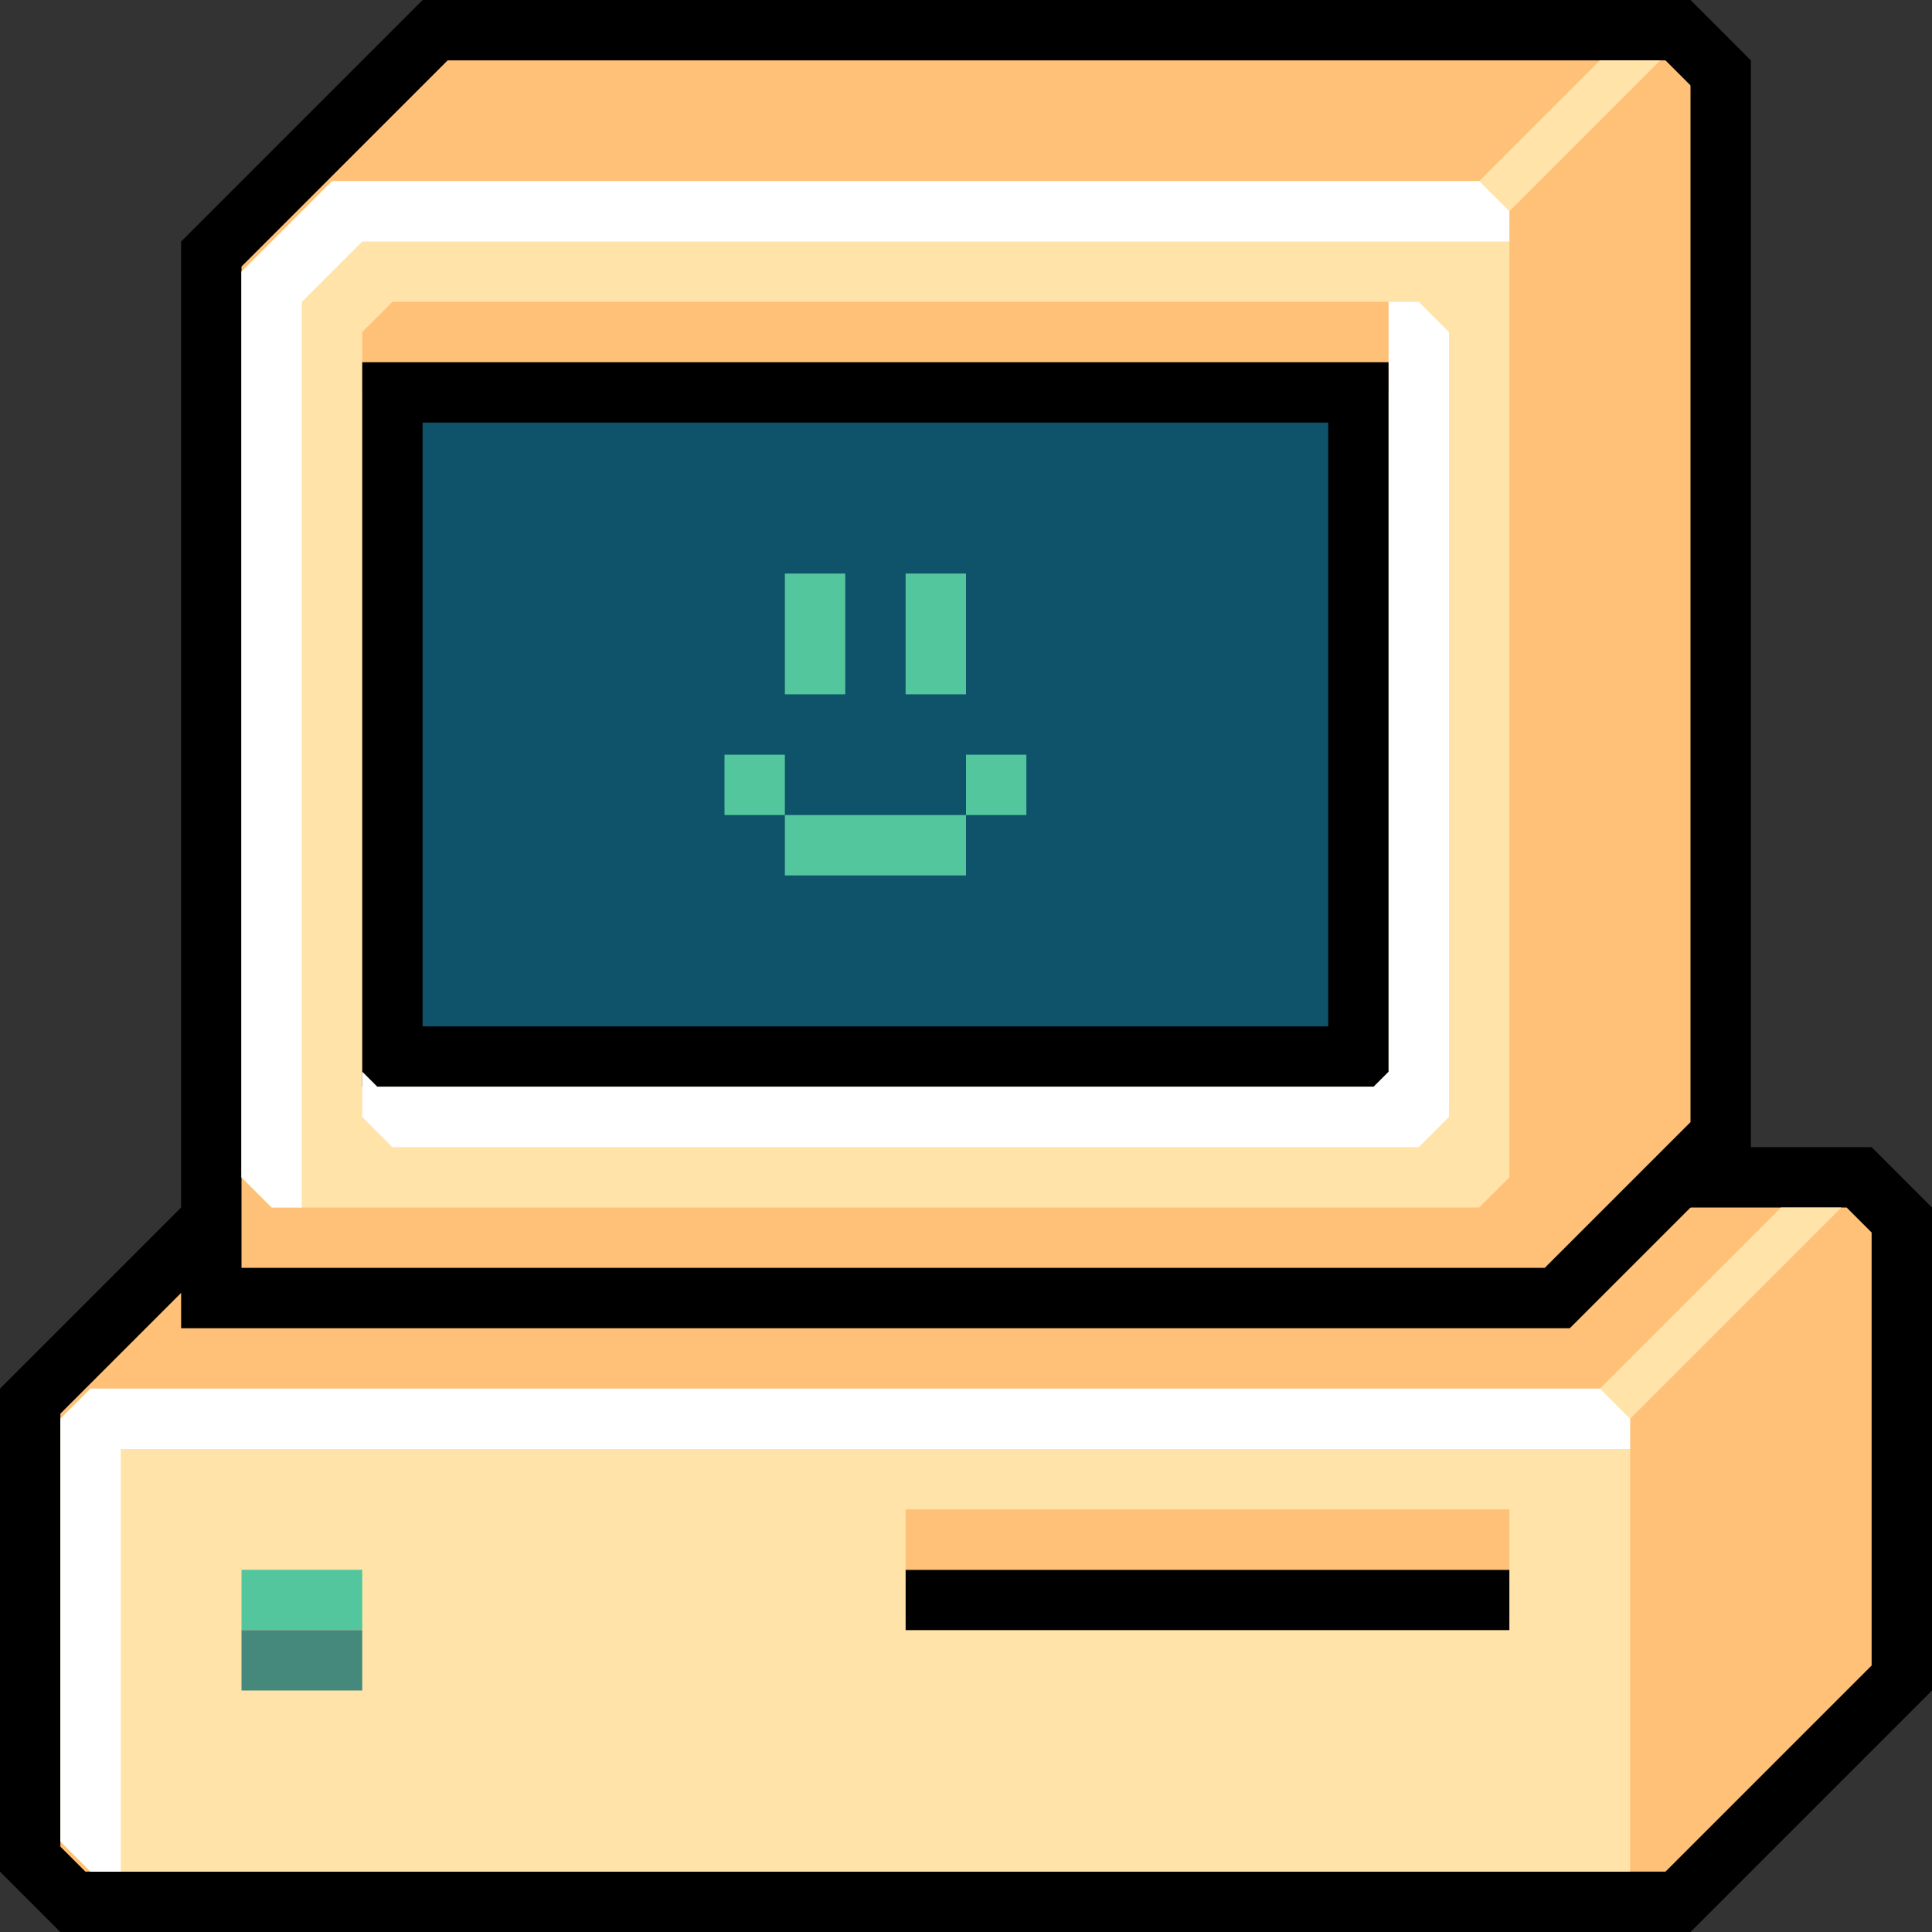 <svg width="64" height="64" viewBox="0 0 64 64" fill="none" xmlns="http://www.w3.org/2000/svg">
<rect x="0" y="0" width="64" height="64" fill="#333333" stroke="none"/>
<g clip-path="url(#clip0_251_127)">
<path d="M63 40.414L61.586 39H8.414L1 46.414V61.586L2.414 63H55.586L63 55.586V40.414Z" fill="#FFC078" stroke="black" stroke-width="2"/>
<path d="M3 46L2 47V61L3 62H54V47L61 40H59L53 46H3Z" fill="#FFE3A8"/>
<path d="M57 2.414L55.586 1H14.414L7 8.414V43H51.586L57 37.586V2.414Z" fill="#FFC078" stroke="black" stroke-width="2"/>
<path d="M11 6L8 9V39L9 40H49L50 39V7L55 2H53L49 6H13V10H46V11V13H12V11L13 10V6H11Z" fill="#FFE3A8"/>
<path d="M45 35H13V13H45V35Z" fill="#0E5369" stroke="black" stroke-width="2"/>
<rect x="8" y="52" width="4" height="2" fill="#54C69D"/>
<rect x="8" y="54" width="4" height="2" fill="#45897D"/>
<rect x="30" y="52" width="20" height="2" fill="black"/>
<rect x="30" y="50" width="20" height="2" fill="#FFC078"/>
<path d="M3 46H53L54 47V48H4V62H3L2 61V47L3 46Z" fill="white"/>
<path d="M11 6H49L50 7V8H12L10 10V40H9L8 39V9L11 6Z" fill="white"/>
<path d="M47 38L13 38L12 37L12 35.5L12.5 36L45.5 36L46 35.5L46 10L47 10L48 11L48 37L47 38Z" fill="white"/>
<rect x="26" y="19" width="2" height="4" fill="#54C69D"/>
<rect x="26" y="27" width="6" height="2" fill="#54C69D"/>
<rect x="24" y="25" width="2" height="2" fill="#54C69D"/>
<rect x="32" y="25" width="2" height="2" fill="#54C69D"/>
<rect x="30" y="19" width="2" height="4" fill="#54C69D"/>
</g>
<defs>
<clipPath id="clip0_251_127">
<rect width="64" height="64" fill="white"/>
</clipPath>
</defs>
</svg>

